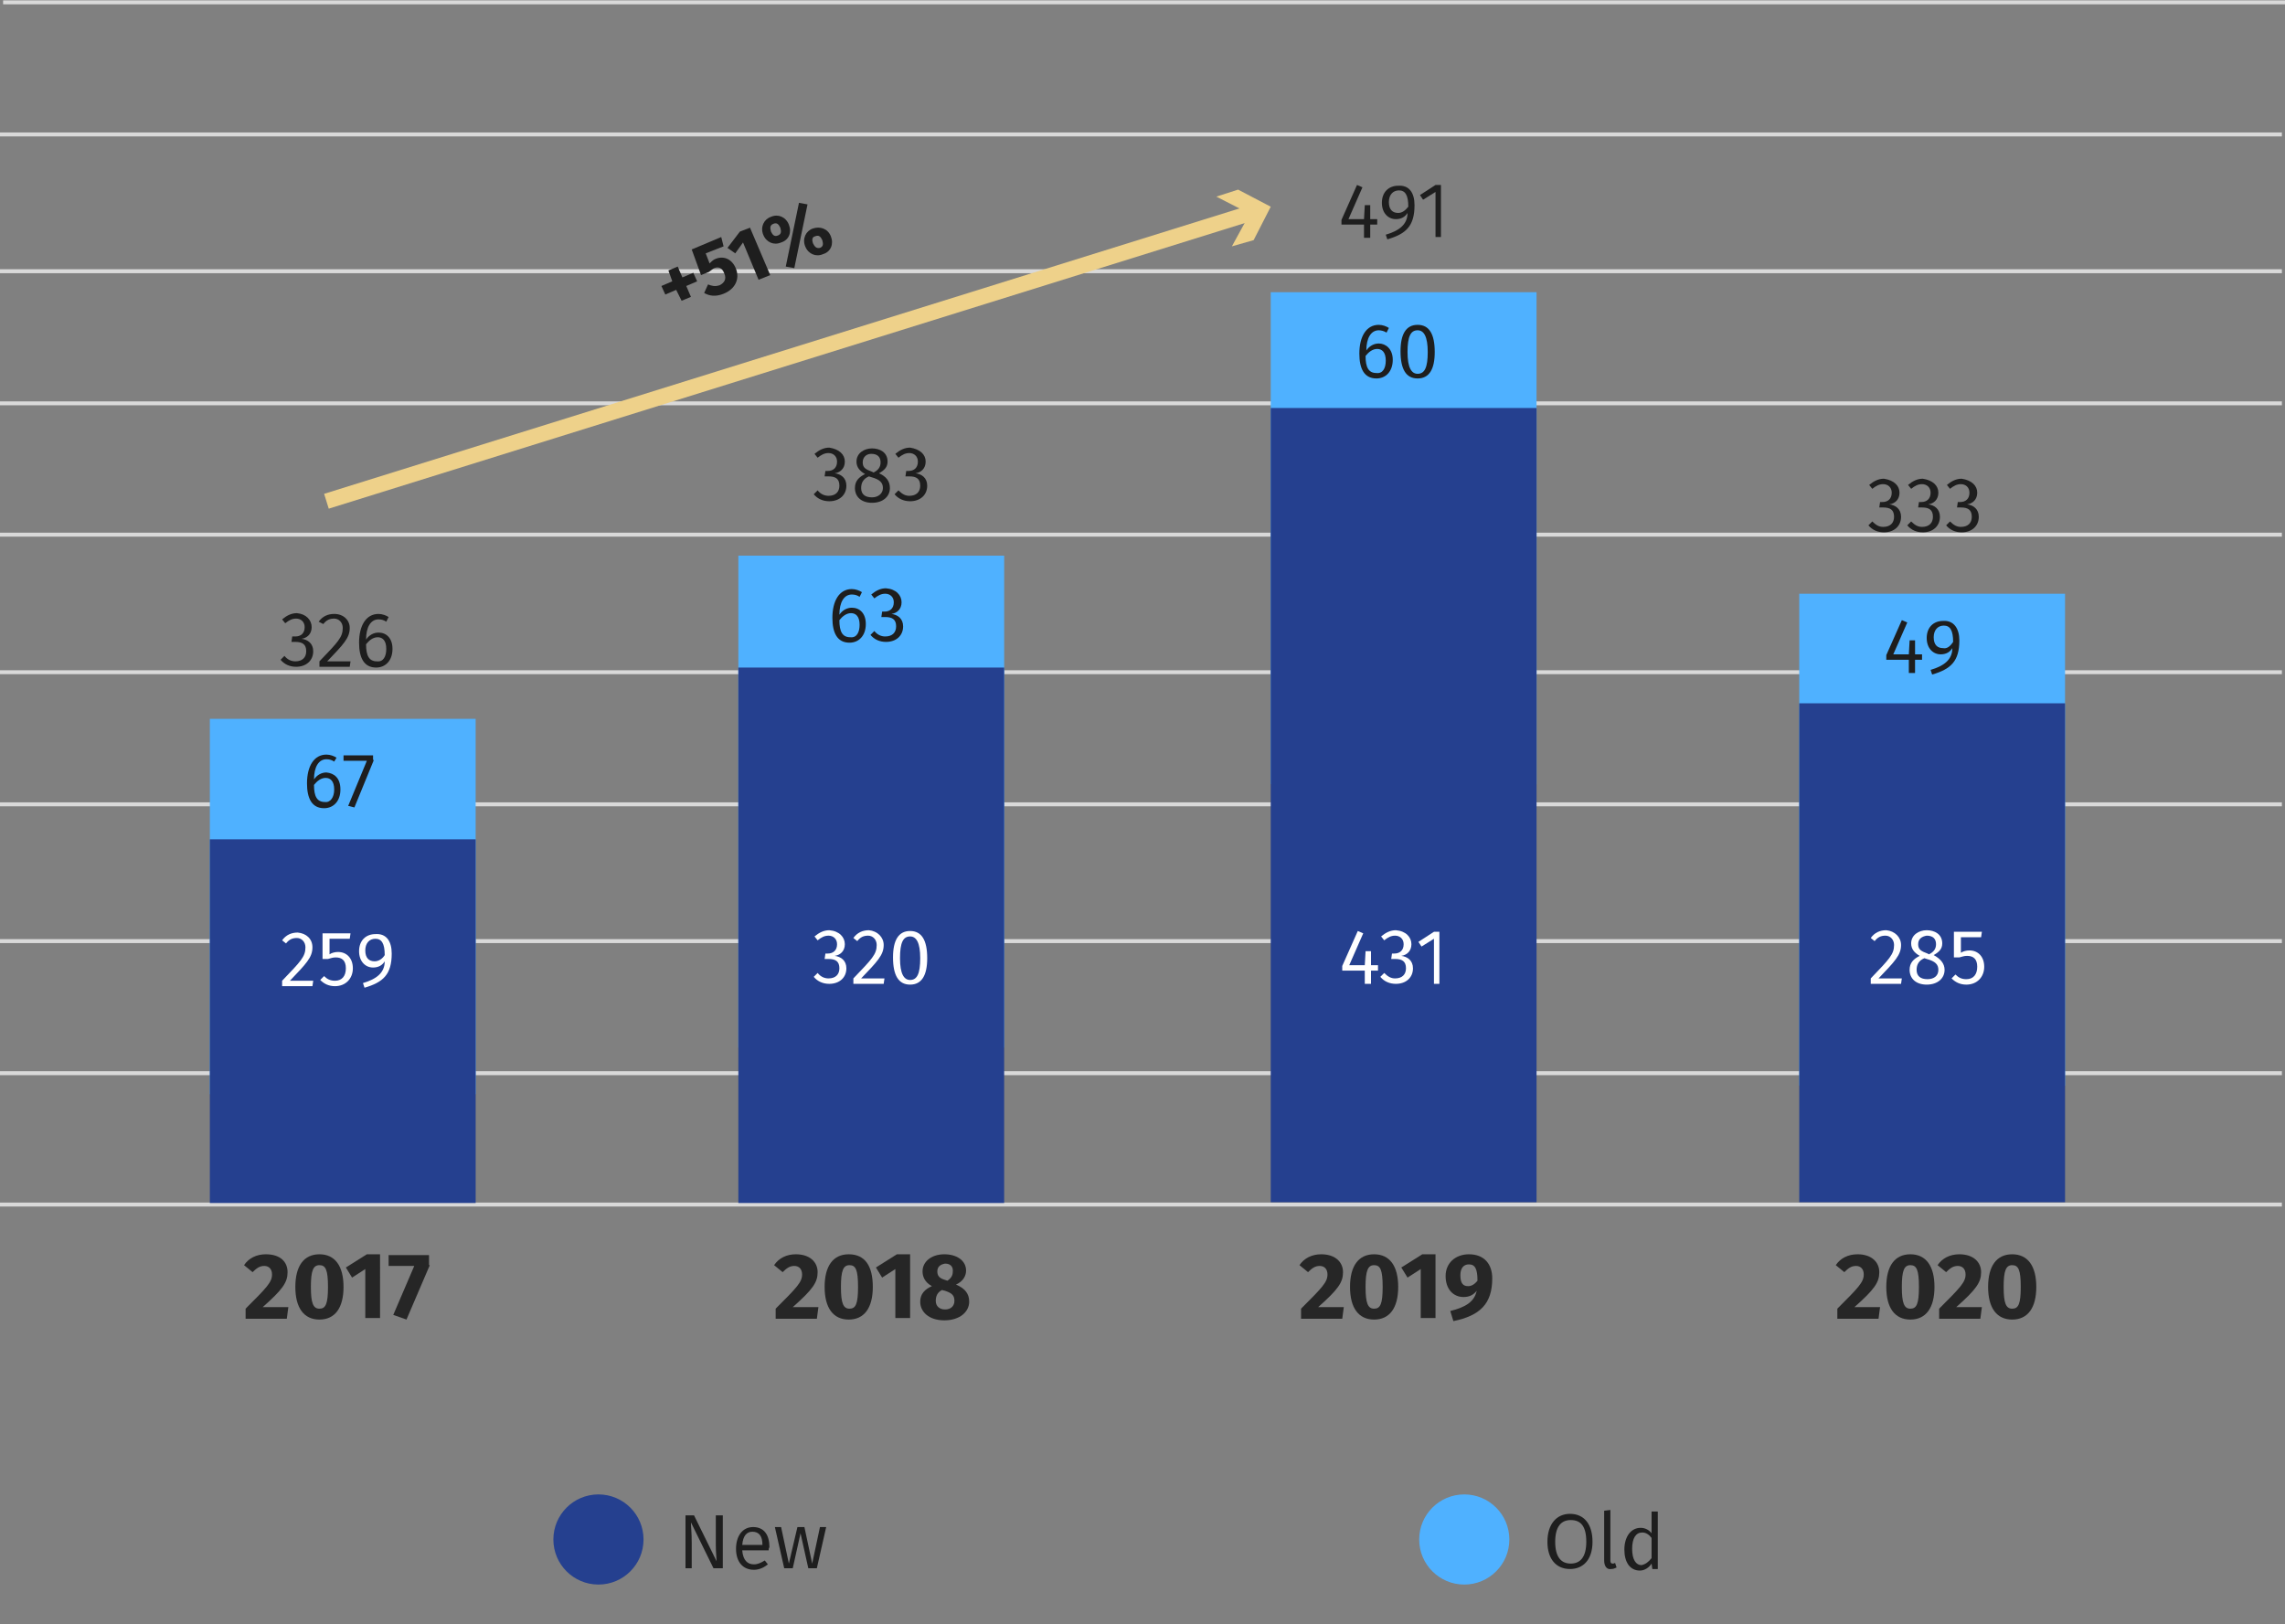 <?xml version="1.0" encoding="utf-8"?>
<!-- Generator: Adobe Illustrator 24.2.3, SVG Export Plug-In . SVG Version: 6.00 Build 0)  -->
<svg version="1.1" id="Layer_1" xmlns="http://www.w3.org/2000/svg" xmlns:xlink="http://www.w3.org/1999/xlink" x="0px" y="0px"
	 viewBox="0 0 294 209" style="enable-background:new 0 0 294 209;" xml:space="preserve">
<rect x="0" y="0" width="294" height="209" fill="#808080" stroke="none"/>
<style type="text/css">
	.st0{fill:none;stroke:#D9D9D9;stroke-width:0.507;stroke-linejoin:round;stroke-miterlimit:10;}
	.st1{enable-background:new    ;}
	.st2{fill:#262626;}
	.st3{fill:#4FB1FF;}
	.st4{fill:#25408F;}
	.st5{fill:#FFFFFF;}
	.st6{fill:#1E1E1E;}
	.st7{fill:none;stroke:#EED18A;stroke-width:2;stroke-miterlimit:10;}
	.st8{fill:#EED18A;}
</style>
<path class="st0" d="M0,155h293.6 M0,138.1h293.6 M0,121.1h293.6 M0,103.5h293.6 M0,86.5h293.6 M0,68.8h293.6 M0,51.9h293.6 M0,34.9
	h293.6 M0,17.3h293.6 M0.4,0.3H294"/>
<g class="st1">
	<path class="st2" d="M37,163.7c0,1.3-0.6,2.2-3.2,4.5h3.3l-0.2,1.5h-5.3v-1.3c2.7-2.7,3.4-3.4,3.4-4.4c0-0.7-0.4-1.1-1-1.1
		c-0.6,0-1,0.3-1.5,0.8l-1.1-0.9c0.6-0.9,1.6-1.4,2.8-1.4C36.1,161.4,37,162.4,37,163.7z"/>
	<path class="st2" d="M44.2,165.6c0,2.7-1.1,4.2-3.1,4.2c-2,0-3.1-1.5-3.1-4.2c0-2.7,1.1-4.2,3.1-4.2
		C43.1,161.4,44.2,162.9,44.2,165.6z M40,165.6c0,2.1,0.3,2.8,1.1,2.8c0.8,0,1.1-0.6,1.1-2.8c0-2.2-0.3-2.8-1.1-2.8
		C40.3,162.8,40,163.5,40,165.6z"/>
	<path class="st2" d="M48.9,169.6h-1.9v-6.3l-1.7,1.1l-0.8-1.3l2.7-1.7h1.7V169.6z"/>
	<path class="st2" d="M55.3,162.8l-3,7l-1.7-0.6l2.7-6.3h-3.3v-1.4h5.2V162.8z"/>
</g>
<g class="st1">
	<path class="st2" d="M105.2,163.7c0,1.3-0.6,2.2-3.2,4.5h3.3l-0.2,1.5h-5.3v-1.3c2.7-2.7,3.4-3.4,3.4-4.4c0-0.7-0.4-1.1-1-1.1
		c-0.6,0-1,0.3-1.5,0.8l-1.1-0.9c0.6-0.9,1.6-1.4,2.8-1.4C104.2,161.4,105.2,162.4,105.2,163.7z"/>
	<path class="st2" d="M112.3,165.6c0,2.7-1.1,4.2-3.1,4.2c-2,0-3.1-1.5-3.1-4.2c0-2.7,1.1-4.2,3.1-4.2
		C111.3,161.4,112.3,162.9,112.3,165.6z M108.2,165.6c0,2.1,0.3,2.8,1.1,2.8c0.8,0,1.1-0.6,1.1-2.8c0-2.2-0.3-2.8-1.1-2.8
		C108.5,162.8,108.2,163.5,108.2,165.6z"/>
	<path class="st2" d="M117.1,169.6h-1.9v-6.3l-1.7,1.1l-0.8-1.3l2.7-1.7h1.7V169.6z"/>
	<path class="st2" d="M124.7,167.5c0,1.3-1.2,2.4-3.2,2.4c-2,0-3.1-1.1-3.1-2.4c0-1,0.6-1.6,1.5-2c-0.9-0.5-1.2-1.2-1.2-1.9
		c0-1.3,1.2-2.2,2.8-2.2c1.6,0,2.8,0.8,2.8,2.1c0,0.7-0.4,1.4-1.3,1.8C124.2,165.8,124.7,166.5,124.7,167.5z M122.8,167.4
		c0-0.7-0.3-1-1.2-1.3l-0.4-0.1c-0.6,0.3-0.8,0.8-0.8,1.4c0,0.7,0.5,1.1,1.2,1.1C122.4,168.5,122.8,168,122.8,167.4z M120.6,163.6
		c0,0.6,0.3,0.9,1,1.1l0.3,0.1c0.6-0.4,0.7-0.8,0.7-1.3c0-0.5-0.3-0.9-1-0.9C121,162.7,120.6,163,120.6,163.6z"/>
</g>
<g class="st1">
	<path class="st2" d="M172.8,163.7c0,1.3-0.6,2.2-3.2,4.5h3.3l-0.2,1.5h-5.3v-1.3c2.7-2.7,3.4-3.4,3.4-4.4c0-0.7-0.4-1.1-1-1.1
		c-0.6,0-1,0.3-1.5,0.8l-1.1-0.9c0.6-0.9,1.6-1.4,2.8-1.4C171.8,161.4,172.8,162.4,172.8,163.7z"/>
	<path class="st2" d="M179.9,165.6c0,2.7-1.1,4.2-3.1,4.2c-2,0-3.1-1.5-3.1-4.2c0-2.7,1.1-4.2,3.1-4.2
		C178.8,161.4,179.9,162.9,179.9,165.6z M175.7,165.6c0,2.1,0.3,2.8,1.1,2.8c0.8,0,1.1-0.6,1.1-2.8c0-2.2-0.3-2.8-1.1-2.8
		C176,162.8,175.7,163.5,175.7,165.6z"/>
	<path class="st2" d="M184.7,169.6h-1.9v-6.3l-1.7,1.1l-0.8-1.3l2.7-1.7h1.7V169.6z"/>
	<path class="st2" d="M192,164.5c0,3.3-1.6,4.8-5,5.5l-0.4-1.3c2-0.5,3.1-1.2,3.4-2.6c-0.4,0.5-0.9,0.8-1.7,0.8
		c-1.3,0-2.3-1-2.3-2.7c0-1.7,1.3-2.8,3-2.8C191,161.4,192,162.7,192,164.5z M190.1,164.8c0-1.5-0.3-2.1-1.1-2.1
		c-0.7,0-1.1,0.5-1.1,1.4c0,1.1,0.4,1.4,1,1.4C189.3,165.5,189.7,165.3,190.1,164.8z"/>
</g>
<g class="st1">
	<path class="st2" d="M241.8,163.7c0,1.3-0.6,2.2-3.2,4.5h3.3l-0.2,1.5h-5.3v-1.3c2.7-2.7,3.4-3.4,3.4-4.4c0-0.7-0.4-1.1-1-1.1
		c-0.6,0-1,0.3-1.5,0.8l-1.1-0.9c0.6-0.9,1.6-1.4,2.8-1.4C240.8,161.4,241.8,162.4,241.8,163.7z"/>
	<path class="st2" d="M248.9,165.6c0,2.7-1.1,4.2-3.1,4.2c-2,0-3.1-1.5-3.1-4.2c0-2.7,1.1-4.2,3.1-4.2
		C247.8,161.4,248.9,162.9,248.9,165.6z M244.7,165.6c0,2.1,0.3,2.8,1.1,2.8c0.8,0,1.1-0.6,1.1-2.8c0-2.2-0.3-2.8-1.1-2.8
		C245,162.8,244.7,163.5,244.7,165.6z"/>
	<path class="st2" d="M254.9,163.7c0,1.3-0.6,2.2-3.2,4.5h3.3l-0.2,1.5h-5.3v-1.3c2.7-2.7,3.4-3.4,3.4-4.4c0-0.7-0.4-1.1-1-1.1
		c-0.6,0-1,0.3-1.5,0.8l-1.1-0.9c0.6-0.9,1.6-1.4,2.8-1.4C253.9,161.4,254.9,162.4,254.9,163.7z"/>
	<path class="st2" d="M262,165.6c0,2.7-1.1,4.2-3.1,4.2c-2,0-3.1-1.5-3.1-4.2c0-2.7,1.1-4.2,3.1-4.2
		C260.9,161.4,262,162.9,262,165.6z M257.8,165.6c0,2.1,0.3,2.8,1.1,2.8c0.8,0,1.1-0.6,1.1-2.8c0-2.2-0.3-2.8-1.1-2.8
		C258.1,162.8,257.8,163.5,257.8,165.6z"/>
</g>
<g>
	<g>
		<rect x="27" y="92.5" class="st3" width="34.2" height="48.3"/>
	</g>
</g>
<g>
	<g>
		<rect x="27" y="108" class="st4" width="34.2" height="46.8"/>
	</g>
</g>
<g class="st1">
	<path class="st5" d="M40.2,121.9c0,1.3-0.8,2.1-2.9,4.3h3l-0.1,0.7h-3.9v-0.7c2.4-2.5,3-3.1,3-4.3c0-0.7-0.5-1.2-1.1-1.2
		c-0.6,0-1,0.2-1.4,0.7l-0.5-0.4c0.5-0.7,1.2-1,2-1C39.4,120.1,40.2,120.8,40.2,121.9z"/>
	<path class="st5" d="M45,120.8h-2.6v2c0.3-0.2,0.7-0.3,1.1-0.3c1.1,0,1.9,0.8,1.9,2.1c0,1.3-0.9,2.3-2.3,2.3
		c-0.8,0-1.4-0.3-1.9-0.8l0.5-0.5c0.4,0.4,0.8,0.6,1.4,0.6c0.9,0,1.4-0.6,1.4-1.6c0-1-0.5-1.4-1.3-1.4c-0.4,0-0.6,0.1-1,0.2h-0.7
		v-3.3h3.6L45,120.8z"/>
	<path class="st5" d="M50.4,122.7c0,2.7-1.1,3.7-3.5,4.4l-0.2-0.6c1.7-0.5,2.8-1.3,2.8-2.8c-0.3,0.5-0.8,0.8-1.5,0.8
		c-1,0-1.8-0.8-1.8-2.1c0-1.4,0.9-2.2,2.1-2.2C49.7,120.1,50.4,121.1,50.4,122.7z M49.5,122.9c0-1.5-0.4-2.1-1.2-2.1
		c-0.8,0-1.3,0.6-1.3,1.5c0,1,0.5,1.4,1.2,1.4C48.7,123.7,49.2,123.4,49.5,122.9z"/>
</g>
<g>
	<g>
		<rect x="95" y="71.5" class="st3" width="34.2" height="63.3"/>
	</g>
</g>
<g>
	<g>
		<rect x="95" y="85.9" class="st4" width="34.2" height="68.9"/>
	</g>
</g>
<g class="st1">
	<path class="st5" d="M108.7,121.5c0,0.9-0.6,1.4-1.3,1.5c0.8,0.1,1.5,0.6,1.5,1.6c0,1.2-0.9,2-2.2,2c-0.8,0-1.5-0.3-2-0.9l0.5-0.5
		c0.4,0.5,0.9,0.7,1.4,0.7c0.9,0,1.4-0.5,1.4-1.3c0-0.9-0.5-1.2-1.4-1.2h-0.5l0.1-0.7h0.3c0.7,0,1.2-0.4,1.2-1.2
		c0-0.7-0.5-1.1-1.1-1.1c-0.5,0-0.9,0.2-1.4,0.6l-0.4-0.5c0.6-0.5,1.2-0.8,1.9-0.8C108,119.8,108.7,120.6,108.7,121.5z"/>
	<path class="st5" d="M113.7,121.6c0,1.3-0.8,2.1-2.9,4.3h3l-0.1,0.7h-3.9v-0.7c2.4-2.5,3-3.1,3-4.3c0-0.7-0.5-1.2-1.1-1.2
		c-0.6,0-1,0.2-1.4,0.7l-0.5-0.4c0.5-0.7,1.2-1,2-1C112.9,119.8,113.7,120.6,113.7,121.6z"/>
	<path class="st5" d="M119.3,123.3c0,2.2-0.7,3.4-2.2,3.4s-2.2-1.2-2.2-3.5c0-2.2,0.7-3.4,2.2-3.4S119.3,121,119.3,123.3z
		 M115.8,123.3c0,2,0.5,2.8,1.3,2.8c0.9,0,1.3-0.8,1.3-2.8c0-2-0.5-2.8-1.3-2.8C116.2,120.5,115.8,121.3,115.8,123.3z"/>
</g>
<g>
	<g>
		<rect x="163.5" y="37.6" class="st3" width="34.2" height="63.3"/>
	</g>
</g>
<g>
	<g>
		<rect x="231.5" y="76.4" class="st3" width="34.2" height="63.3"/>
	</g>
</g>
<g>
	<g>
		<rect x="163.5" y="52.5" class="st4" width="34.2" height="102.2"/>
	</g>
</g>
<g class="st1">
	<path class="st5" d="M177.3,124.9h-0.9v1.7h-0.8v-1.7h-2.9v-0.6l2-4.5l0.7,0.3l-1.8,4.1h2l0.1-1.8h0.7v1.8h0.9V124.9z"/>
	<path class="st5" d="M181.6,121.5c0,0.9-0.6,1.4-1.3,1.5c0.8,0.1,1.5,0.6,1.5,1.6c0,1.2-0.9,2-2.2,2c-0.8,0-1.5-0.3-2-0.9l0.5-0.5
		c0.5,0.5,0.9,0.7,1.4,0.7c0.9,0,1.4-0.5,1.4-1.3c0-0.9-0.5-1.2-1.4-1.2h-0.5l0.1-0.7h0.3c0.7,0,1.2-0.4,1.2-1.2
		c0-0.7-0.5-1.1-1.1-1.1c-0.5,0-0.9,0.2-1.4,0.6l-0.4-0.5c0.6-0.5,1.2-0.8,1.9-0.8C180.9,119.8,181.6,120.6,181.6,121.5z"/>
	<path class="st5" d="M185.3,126.6h-0.8v-5.8l-1.6,1l-0.4-0.6l2-1.3h0.7V126.6z"/>
</g>
<g>
	<g>
		<rect x="231.5" y="90.5" class="st4" width="34.2" height="64.2"/>
	</g>
</g>
<g class="st1">
	<path class="st5" d="M244.6,121.6c0,1.3-0.8,2.1-2.9,4.3h3l-0.1,0.7h-3.9v-0.7c2.4-2.5,3-3.1,3-4.3c0-0.7-0.5-1.2-1.1-1.2
		c-0.6,0-1,0.2-1.4,0.7l-0.5-0.4c0.5-0.7,1.2-1,2-1C243.8,119.8,244.6,120.6,244.6,121.6z"/>
	<path class="st5" d="M250.2,124.8c0,1.1-0.9,1.9-2.3,1.9c-1.4,0-2.2-0.8-2.2-1.9c0-0.9,0.5-1.4,1.3-1.8c-0.7-0.4-1.1-0.9-1.1-1.6
		c0-1.1,1-1.7,2-1.7c1,0,2,0.5,2,1.7c0,0.7-0.4,1.1-1.1,1.5C249.7,123.4,250.2,124,250.2,124.8z M249.4,124.8c0-0.7-0.4-1.1-1.5-1.4
		l-0.3-0.1c-0.7,0.3-1,0.8-1,1.5c0,0.8,0.5,1.2,1.4,1.2C248.8,126,249.4,125.6,249.4,124.8z M246.8,121.5c0,0.7,0.4,0.9,1.2,1.2
		l0.2,0.1c0.6-0.3,0.9-0.7,0.9-1.3c0-0.7-0.4-1.1-1.2-1.1C247.3,120.5,246.8,120.8,246.8,121.5z"/>
	<path class="st5" d="M254.9,120.6h-2.6v2c0.3-0.2,0.7-0.3,1.1-0.3c1.1,0,1.9,0.8,1.9,2.1c0,1.3-0.9,2.3-2.3,2.3
		c-0.8,0-1.4-0.3-1.9-0.8l0.5-0.5c0.4,0.4,0.8,0.6,1.4,0.6c0.9,0,1.4-0.6,1.4-1.6c0-1-0.5-1.4-1.3-1.4c-0.4,0-0.6,0.1-1,0.2h-0.7
		v-3.3h3.6L254.9,120.6z"/>
</g>
<g class="st1">
	<path class="st6" d="M43.8,101.6c0,1.5-0.9,2.4-2.1,2.4c-1.6,0-2.2-1.3-2.2-3.2c0-2.2,0.9-3.7,2.5-3.7c0.5,0,1,0.2,1.3,0.4L43,98
		c-0.3-0.2-0.6-0.3-1-0.3c-1,0-1.6,1-1.6,2.6c0.4-0.6,1-0.9,1.6-0.9C43,99.5,43.8,100.1,43.8,101.6z M43,101.6
		c0-1.1-0.5-1.5-1.1-1.5c-0.6,0-1.1,0.4-1.5,0.9c0,1.5,0.4,2.2,1.4,2.2C42.5,103.3,43,102.6,43,101.6z"/>
	<path class="st6" d="M48.1,97.8l-2.5,6.1l-0.8-0.2l2.4-5.8h-3v-0.7h3.8V97.8z"/>
</g>
<g class="st1">
	<path class="st6" d="M111.4,80.3c0,1.5-0.9,2.4-2.1,2.4c-1.6,0-2.2-1.3-2.2-3.2c0-2.2,0.9-3.7,2.5-3.7c0.5,0,1,0.2,1.3,0.4
		l-0.3,0.6c-0.3-0.2-0.6-0.3-1-0.3c-1,0-1.6,1-1.6,2.6c0.4-0.6,1-0.9,1.6-0.9C110.6,78.2,111.4,78.9,111.4,80.3z M110.6,80.4
		c0-1.1-0.5-1.5-1.1-1.5c-0.6,0-1.1,0.4-1.5,0.9c0,1.5,0.4,2.2,1.4,2.2C110.2,82.1,110.6,81.4,110.6,80.4z"/>
	<path class="st6" d="M116,77.5c0,0.9-0.6,1.4-1.3,1.5c0.8,0.1,1.5,0.6,1.5,1.6c0,1.2-0.9,2-2.2,2c-0.8,0-1.5-0.3-2-0.9l0.5-0.5
		c0.4,0.5,0.9,0.7,1.4,0.7c0.9,0,1.4-0.5,1.4-1.3c0-0.9-0.5-1.2-1.4-1.2h-0.5l0.1-0.7h0.3c0.7,0,1.2-0.4,1.2-1.2
		c0-0.7-0.5-1.1-1.1-1.1c-0.5,0-0.9,0.2-1.4,0.6l-0.4-0.5c0.6-0.5,1.2-0.8,1.9-0.8C115.3,75.8,116,76.6,116,77.5z"/>
</g>
<g class="st1">
	<path class="st6" d="M179.2,46.3c0,1.5-0.9,2.4-2.1,2.4c-1.6,0-2.2-1.3-2.2-3.2c0-2.2,0.9-3.7,2.5-3.7c0.5,0,1,0.2,1.3,0.4
		l-0.3,0.6c-0.3-0.2-0.7-0.3-1-0.3c-1,0-1.6,1-1.6,2.6c0.4-0.6,1-0.9,1.6-0.9C178.3,44.2,179.2,44.9,179.2,46.3z M178.3,46.4
		c0-1.1-0.5-1.5-1.1-1.5c-0.6,0-1.1,0.4-1.5,0.9c0,1.5,0.4,2.2,1.4,2.2C177.9,48.1,178.3,47.4,178.3,46.4z"/>
	<path class="st6" d="M184.6,45.3c0,2.2-0.7,3.4-2.2,3.4c-1.5,0-2.2-1.2-2.2-3.5c0-2.2,0.7-3.4,2.2-3.4
		C183.9,41.8,184.6,43,184.6,45.3z M181.1,45.3c0,2,0.5,2.8,1.3,2.8c0.9,0,1.3-0.8,1.3-2.8c0-2-0.5-2.8-1.3-2.8
		C181.5,42.5,181.1,43.3,181.1,45.3z"/>
</g>
<g class="st1">
	<path class="st6" d="M247.3,84.9h-0.9v1.7h-0.8v-1.7h-2.9v-0.6l2-4.5l0.7,0.3l-1.8,4.1h2l0.1-1.8h0.7v1.8h0.9V84.9z"/>
	<path class="st6" d="M252.1,82.4c0,2.7-1.1,3.7-3.5,4.4l-0.2-0.6c1.7-0.5,2.8-1.3,2.8-2.8c-0.3,0.5-0.8,0.8-1.5,0.8
		c-1,0-1.8-0.8-1.8-2.1c0-1.4,0.9-2.2,2.1-2.2C251.4,79.8,252.1,80.9,252.1,82.4z M251.3,82.6c0-1.5-0.4-2.1-1.2-2.1
		c-0.8,0-1.3,0.6-1.3,1.5c0,1,0.5,1.4,1.2,1.4C250.5,83.5,250.9,83.2,251.3,82.6z"/>
</g>
<circle class="st4" cx="77" cy="198.1" r="5.8"/>
<g class="st1">
	<path class="st6" d="M93,201.8h-1.2l-2.9-5.9c0,0.5,0.1,1.3,0.1,2.6v3.3h-0.8V195h1.1l2.9,5.9c0-0.2-0.1-1.2-0.1-2.1V195H93V201.8z
		"/>
	<path class="st6" d="M98.9,199.5h-3.4c0.1,1.3,0.7,1.8,1.5,1.8c0.5,0,0.9-0.2,1.4-0.5l0.4,0.5c-0.5,0.4-1.1,0.7-1.8,0.7
		c-1.4,0-2.3-1-2.3-2.7c0-1.6,0.8-2.8,2.2-2.8c1.4,0,2.1,1,2.1,2.6C98.9,199.2,98.9,199.4,98.9,199.5z M98.1,198.8
		c0-1.1-0.4-1.7-1.3-1.7c-0.7,0-1.2,0.5-1.3,1.7L98.1,198.8L98.1,198.8z"/>
	<path class="st6" d="M105.1,201.8H104l-1-4.5l-1,4.5h-1.1l-1.2-5.3h0.8l1,4.7l1.1-4.7h0.9l1,4.7l1-4.7h0.8L105.1,201.8z"/>
</g>
<circle class="st3" cx="188.4" cy="198.1" r="5.8"/>
<g class="st1">
	<path class="st6" d="M204.9,198.4c0,2.3-1.2,3.5-2.9,3.5c-1.7,0-2.9-1.2-2.9-3.5c0-2.3,1.2-3.6,2.9-3.6
		C203.8,194.8,204.9,196.1,204.9,198.4z M200.1,198.4c0,2,0.8,2.8,2,2.8c1.2,0,2-0.8,2-2.8c0-2-0.7-2.8-2-2.8
		C200.9,195.6,200.1,196.4,200.1,198.4z"/>
	<path class="st6" d="M206.4,200.8v-6.4l0.8-0.1v6.5c0,0.3,0.1,0.4,0.3,0.4c0.1,0,0.2,0,0.3-0.1l0.2,0.6c-0.2,0.1-0.4,0.2-0.7,0.2
		C206.8,202,206.4,201.6,206.4,200.8z"/>
	<path class="st6" d="M213.3,194.5v7.4h-0.7l-0.1-0.7c-0.3,0.5-0.9,0.9-1.5,0.9c-1.3,0-2-1.1-2-2.7c0-1.6,0.8-2.8,2.1-2.8
		c0.6,0,1.1,0.3,1.4,0.7v-2.8L213.3,194.5z M212.5,200.5v-2.6c-0.3-0.4-0.7-0.7-1.2-0.7c-0.8,0-1.3,0.7-1.3,2.1
		c0,1.4,0.5,2.1,1.2,2.1C211.7,201.3,212.1,201,212.5,200.5z"/>
</g>
<g>
	<g>
		<line class="st7" x1="42" y1="64.5" x2="161.3" y2="27.3"/>
		<g>
			<polygon class="st8" points="158.5,31.7 160.8,27.5 156.5,25.3 159.3,24.4 163.5,26.6 161.3,30.9 			"/>
		</g>
	</g>
</g>
<g class="st1">
	<path class="st6" d="M87.8,35.7l1.4-0.6l0.5,1.1l-1.4,0.6l0.6,1.4l-1.2,0.5L87,37.3l-1.4,0.6l-0.5-1.1l1.4-0.6L86,34.8l1.2-0.5
		L87.8,35.7z"/>
	<path class="st6" d="M93.1,31.7l-2.3,0.9l0.5,1.3c0.3-0.3,0.5-0.5,0.8-0.6c1-0.4,2.1,0,2.6,1.3c0.5,1.3-0.1,2.6-1.6,3.2
		c-1,0.4-1.8,0.3-2.5-0.1l0.5-1.1c0.5,0.2,0.9,0.3,1.5,0.1c0.6-0.3,0.9-0.8,0.6-1.5c-0.3-0.8-0.8-0.9-1.3-0.7
		c-0.2,0.1-0.4,0.3-0.7,0.5l-1,0.4L89,32.1l3.8-1.6L93.1,31.7z"/>
	<path class="st6" d="M99.1,35.4L97.6,36l-2-4.8l-1,1.4l-1-0.7l1.6-2.1l1.3-0.5L99.1,35.4z"/>
	<path class="st6" d="M101.5,28.9c0.4,1,0,2-1,2.3c-0.9,0.4-1.9,0-2.3-1s0.1-2,1-2.3C100.1,27.5,101.1,27.9,101.5,28.9z M99.2,29.8
		c0.2,0.4,0.4,0.7,0.9,0.5c0.5-0.2,0.4-0.6,0.3-1c-0.2-0.4-0.4-0.7-0.9-0.5C99,29,99.1,29.4,99.2,29.8z M103.9,26.3l-1.7,8.2
		l-1.1-0.2l1.7-8.2L103.9,26.3z M106.9,30.4c0.4,1,0,2-1,2.3c-0.9,0.4-1.9,0-2.3-1c-0.4-1,0.1-2,1-2.3
		C105.5,29.1,106.5,29.4,106.9,30.4z M104.6,31.3c0.2,0.4,0.4,0.7,0.9,0.6c0.5-0.2,0.4-0.6,0.3-1c-0.2-0.4-0.4-0.7-0.9-0.5
		C104.4,30.5,104.5,31,104.6,31.3z"/>
</g>
<g class="st1">
	<path class="st6" d="M40.1,80.7c0,0.9-0.6,1.4-1.3,1.5c0.8,0.1,1.5,0.6,1.5,1.6c0,1.2-0.9,2-2.2,2c-0.8,0-1.5-0.3-2-0.9l0.5-0.5
		c0.4,0.5,0.9,0.7,1.4,0.7c0.9,0,1.4-0.5,1.4-1.3c0-0.9-0.5-1.2-1.4-1.2h-0.5l0.1-0.7H38c0.7,0,1.2-0.4,1.2-1.2
		c0-0.7-0.5-1.1-1.1-1.1c-0.5,0-0.9,0.2-1.4,0.6l-0.4-0.5c0.6-0.5,1.2-0.8,1.9-0.8C39.4,79,40.1,79.8,40.1,80.7z"/>
	<path class="st6" d="M45,80.8c0,1.3-0.8,2.1-2.9,4.3h3L45,85.8h-3.9v-0.7c2.4-2.5,3-3.1,3-4.3c0-0.7-0.5-1.2-1.1-1.2
		c-0.6,0-1,0.2-1.4,0.7L41,80c0.5-0.7,1.2-1,2-1C44.2,79,45,79.8,45,80.8z"/>
	<path class="st6" d="M50.5,83.5c0,1.5-0.9,2.4-2.1,2.4c-1.6,0-2.2-1.3-2.2-3.2c0-2.2,0.9-3.7,2.5-3.7c0.5,0,1,0.2,1.3,0.4l-0.3,0.6
		c-0.3-0.2-0.6-0.3-1-0.3c-1,0-1.6,1-1.6,2.6c0.4-0.6,1-0.9,1.6-0.9C49.7,81.4,50.5,82.1,50.5,83.5z M49.7,83.5
		c0-1.1-0.5-1.5-1.1-1.5c-0.6,0-1.1,0.4-1.5,0.9c0,1.5,0.4,2.2,1.4,2.2C49.3,85.2,49.7,84.5,49.7,83.5z"/>
</g>
<g class="st1">
	<path class="st6" d="M108.7,59.4c0,0.9-0.6,1.4-1.3,1.5c0.8,0.1,1.5,0.6,1.5,1.6c0,1.2-0.9,2-2.2,2c-0.8,0-1.5-0.3-2-0.9l0.5-0.5
		c0.4,0.5,0.9,0.7,1.4,0.7c0.9,0,1.4-0.5,1.4-1.3c0-0.9-0.5-1.2-1.4-1.2h-0.5l0.1-0.7h0.3c0.7,0,1.2-0.4,1.2-1.2
		c0-0.7-0.5-1.1-1.1-1.1c-0.5,0-0.9,0.2-1.4,0.6l-0.4-0.5c0.6-0.5,1.2-0.8,1.9-0.8C108,57.8,108.7,58.5,108.7,59.4z"/>
	<path class="st6" d="M114.5,62.8c0,1.1-0.9,1.9-2.3,1.9c-1.4,0-2.2-0.8-2.2-1.9c0-0.9,0.5-1.4,1.3-1.8c-0.7-0.4-1.1-0.9-1.1-1.6
		c0-1.1,1-1.7,2-1.7c1,0,2,0.5,2,1.7c0,0.7-0.4,1.1-1.1,1.5C114,61.3,114.5,61.9,114.5,62.8z M113.6,62.8c0-0.7-0.4-1.1-1.5-1.4
		l-0.3-0.1c-0.7,0.3-1,0.8-1,1.5c0,0.8,0.5,1.2,1.4,1.2C113,64,113.6,63.5,113.6,62.8z M111,59.5c0,0.7,0.4,0.9,1.2,1.2l0.2,0.1
		c0.6-0.3,0.9-0.7,0.9-1.3c0-0.7-0.4-1.1-1.2-1.1C111.5,58.4,111,58.8,111,59.5z"/>
	<path class="st6" d="M119.1,59.4c0,0.9-0.6,1.4-1.3,1.5c0.8,0.1,1.5,0.6,1.5,1.6c0,1.2-0.9,2-2.2,2c-0.8,0-1.5-0.3-2-0.9l0.5-0.5
		c0.5,0.5,0.9,0.7,1.4,0.7c0.9,0,1.4-0.5,1.4-1.3c0-0.9-0.5-1.2-1.4-1.2h-0.5l0.1-0.7h0.3c0.7,0,1.2-0.4,1.2-1.2
		c0-0.7-0.5-1.1-1.1-1.1c-0.5,0-0.9,0.2-1.4,0.6l-0.4-0.5c0.6-0.5,1.2-0.8,1.9-0.8C118.4,57.8,119.1,58.5,119.1,59.4z"/>
</g>
<g class="st1">
	<path class="st6" d="M177.2,28.9h-0.9v1.7h-0.8v-1.7h-2.9v-0.6l2-4.5l0.7,0.3l-1.8,4.1h2l0.1-1.8h0.7v1.8h0.9V28.9z"/>
	<path class="st6" d="M182,26.4c0,2.7-1.1,3.7-3.5,4.4l-0.2-0.6c1.7-0.5,2.8-1.3,2.8-2.8c-0.3,0.5-0.8,0.8-1.5,0.8
		c-1,0-1.8-0.8-1.8-2.1c0-1.4,0.9-2.2,2.1-2.2C181.3,23.8,182,24.8,182,26.4z M181.2,26.6c0-1.5-0.4-2.1-1.2-2.1
		c-0.8,0-1.3,0.6-1.3,1.5c0,1,0.5,1.4,1.2,1.4C180.4,27.4,180.8,27.1,181.2,26.6z"/>
	<path class="st6" d="M185.5,30.5h-0.8v-5.8l-1.6,1l-0.4-0.6l2-1.3h0.7V30.5z"/>
</g>
<g class="st1">
	<path class="st6" d="M244.4,63.4c0,0.9-0.6,1.4-1.3,1.5c0.8,0.1,1.5,0.6,1.5,1.6c0,1.2-0.9,2-2.2,2c-0.8,0-1.5-0.3-2-0.9l0.5-0.5
		c0.5,0.5,0.9,0.7,1.4,0.7c0.9,0,1.4-0.5,1.4-1.3c0-0.9-0.5-1.2-1.4-1.2h-0.5l0.1-0.7h0.3c0.7,0,1.2-0.4,1.2-1.2
		c0-0.7-0.5-1.1-1.1-1.1c-0.5,0-0.9,0.2-1.4,0.6l-0.4-0.5c0.6-0.5,1.2-0.8,1.9-0.8C243.7,61.8,244.4,62.5,244.4,63.4z"/>
	<path class="st6" d="M249.4,63.4c0,0.9-0.6,1.4-1.3,1.5c0.8,0.1,1.5,0.6,1.5,1.6c0,1.2-0.9,2-2.2,2c-0.8,0-1.5-0.3-2-0.9l0.5-0.5
		c0.5,0.5,0.9,0.7,1.4,0.7c0.9,0,1.4-0.5,1.4-1.3c0-0.9-0.5-1.2-1.4-1.2h-0.5l0.1-0.7h0.3c0.7,0,1.2-0.4,1.2-1.2
		c0-0.7-0.5-1.1-1.1-1.1c-0.5,0-0.9,0.2-1.4,0.6l-0.4-0.5c0.6-0.5,1.2-0.8,1.9-0.8C248.7,61.8,249.4,62.5,249.4,63.4z"/>
	<path class="st6" d="M254.4,63.4c0,0.9-0.6,1.4-1.3,1.5c0.8,0.1,1.5,0.6,1.5,1.6c0,1.2-0.9,2-2.2,2c-0.8,0-1.5-0.3-2-0.9l0.5-0.5
		c0.5,0.5,0.9,0.7,1.4,0.7c0.9,0,1.4-0.5,1.4-1.3c0-0.9-0.5-1.2-1.4-1.2h-0.5l0.1-0.7h0.3c0.7,0,1.2-0.4,1.2-1.2
		c0-0.7-0.5-1.1-1.1-1.1c-0.5,0-0.9,0.2-1.4,0.6l-0.4-0.5c0.6-0.5,1.2-0.8,1.9-0.8C253.7,61.8,254.4,62.5,254.4,63.4z"/>
</g>
</svg>
